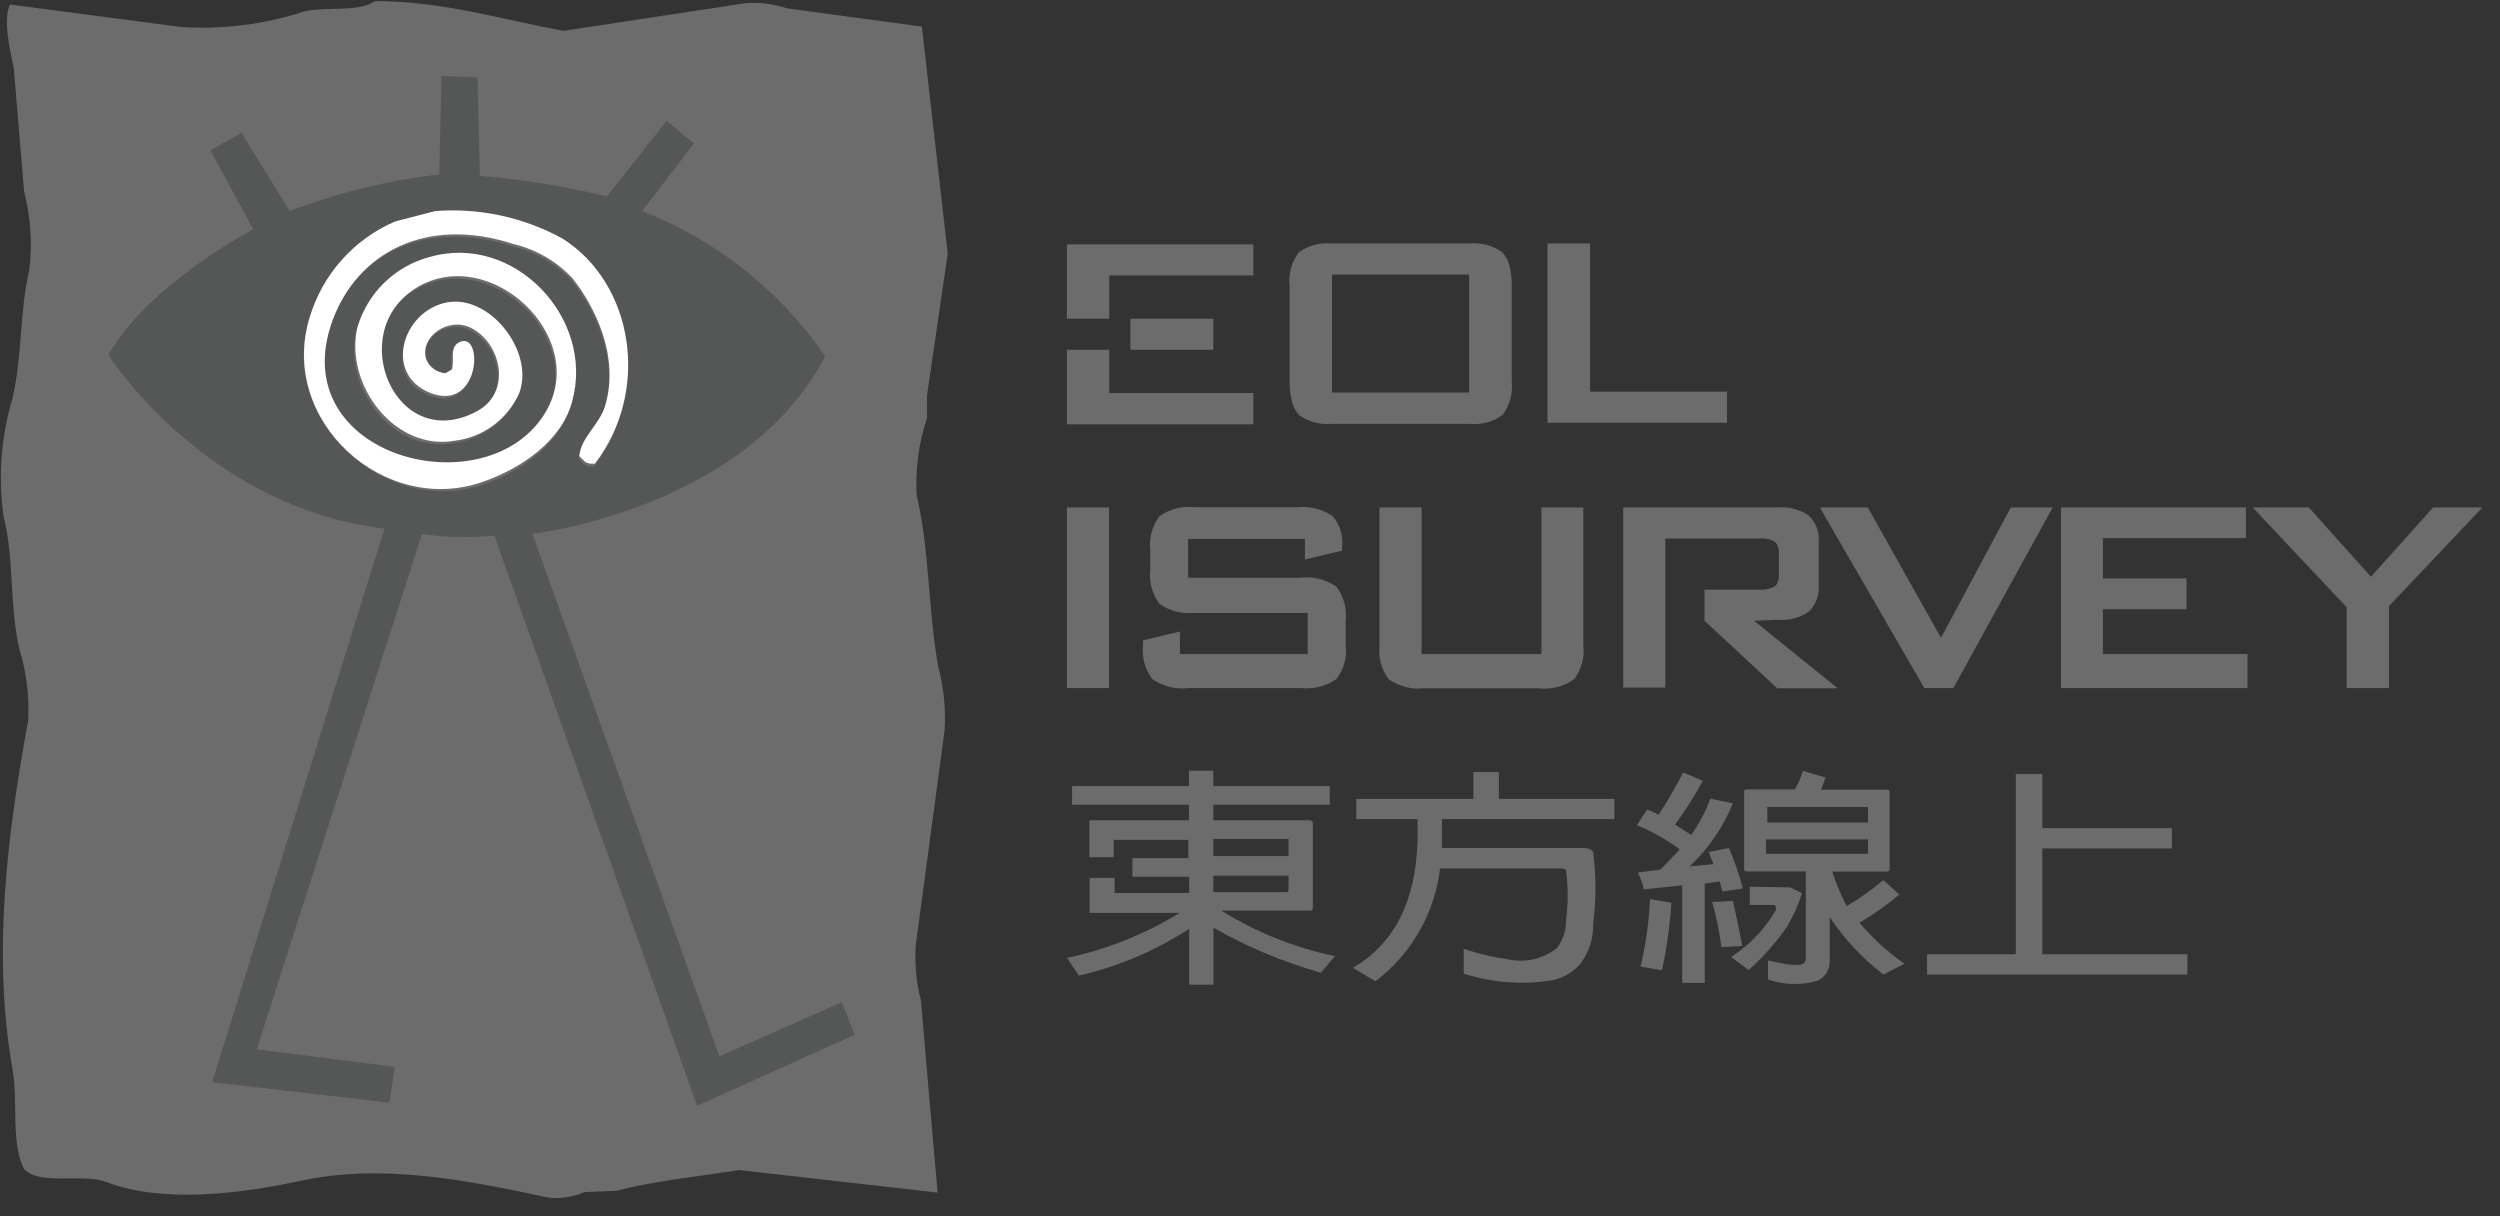 <?xml version="1.0" encoding="UTF-8"?>
<svg width="111px" height="54px" viewBox="0 0 111 54" version="1.1" xmlns="http://www.w3.org/2000/svg" xmlns:xlink="http://www.w3.org/1999/xlink">
    <rect x="0" y="0" width="111" height="54" fill="#333333" stroke="none"/>
    <!-- Generator: Sketch 64 (93537) - https://sketch.com -->
    <title>東方線上logo</title>
    <desc>Created with Sketch.</desc>
    <g id="Page-1" stroke="none" stroke-width="1" fill="none" fill-rule="evenodd">
        <g id="東方線上logo" fill-rule="nonzero">
            <path d="M40.7,22 C40.636,20.835 40.792,19.668 41.16,18.56 L41.16,17.56 C41.47,15.46 41.77,13.36 42.08,11.26 C41.7,7.927 41.317,4.567 40.93,1.18 L34.94,0.37 C34.351,0.173 33.729,0.095 33.11,0.14 L25.01,1.37 C22.31,0.87 19.6,0.04 16.65,0.05 C15.93,0.56 14.44,0.28 13.5,0.51 C11.746,1.081 9.901,1.315 8.06,1.2 L0.44,0.2 C0.13,0.88 0.44,2.25 0.61,3.01 C0.76,4.84 0.92,6.68 1.07,8.51 C1.365,9.649 1.443,10.833 1.3,12 C0.87,13.79 1,15.73 0.56,17.67 C0.047,19.377 -0.089,21.175 0.16,22.94 C0.63,24.75 0.41,26.8 0.85,28.78 C1.171,29.818 1.307,30.905 1.25,31.99 C0.34,36.99 -0.36,42.28 0.56,47.51 C0.81,48.91 0.47,50.8 1.08,51.92 C1.83,52.66 3.65,52.07 4.75,52.49 C7.23,53.44 10.7,53 13.34,52.43 C17.05,51.63 20.83,52.43 24.39,53.18 C24.92,53.229 25.453,53.143 25.94,52.93 L27.37,52.87 C29.04,52.43 31.22,52.21 32.81,51.95 L41.63,52.95 C41.38,50.11 41.13,47.26 40.89,44.42 C40.681,43.618 40.603,42.787 40.66,41.96 L41.94,32.43 C41.999,31.467 41.902,30.501 41.65,29.57 C41.2,26.99 41.27,24.37 40.7,22 Z" id="Path" fill="#6C6C6C"></path>
            <path d="M17.3,48.96 L17.53,47.37 L11.4,46.59 L18.73,23.72 C19.798,23.86 20.878,23.881 21.95,23.78 L30.95,49.1 L37.95,45.94 L37.37,44.5 L31.94,46.9 L23.64,23.7 C23.64,23.7 33.07,22.64 36.64,15.82 C34.637,12.904 31.805,10.657 28.51,9.37 L30.81,6.37 L29.6,5.37 L26.94,8.72 C25.091,8.268 23.208,7.963 21.31,7.81 L21.2,3.44 L19.6,3.37 L19.5,7.75 C17.23,8.004 15.002,8.549 12.87,9.37 L10.72,5.9 L9.34,6.67 L11.24,10.18 C11.24,10.18 6.58,12.63 4.81,15.76 C4.81,15.76 9.11,22.53 17.07,23.47 L9.42,48.05 L17.3,48.96 Z M13.73,14.16 C14.302,12.247 15.694,10.686 17.53,9.9 L19.31,9.44 C21.27,9.31 23.226,9.751 24.94,10.71 C28.12,12.71 28.86,17.44 26.38,20.71 C26.12,20.71 26.05,20.71 25.92,20.6 L25.7,20.37 C25.79,19.49 26.6,18.98 26.85,18.13 C27.52,15.87 26.32,13.64 25.41,12.49 C24.703,11.718 23.779,11.178 22.76,10.94 C18.85,9.66 15.76,11.33 14.7,14.34 C12.48,20.41 21.7,22.72 24.2,18.34 C26.11,15.02 21.67,10.93 18.44,12.87 C15.21,14.81 17.51,20.37 21.15,18.34 C22.68,17.49 22.21,15.34 20.86,14.66 C19.86,14.15 18.61,15.05 18.86,16.04 C19.011,16.391 19.34,16.632 19.72,16.67 L20.01,16.5 C20.12,16.08 19.92,15.62 20.24,15.35 C21.44,14.48 21.35,18.46 19.03,17.54 C16.98,16.73 17.94,13.99 19.72,13.54 C21.5,13.09 23.72,15.66 23,17.54 C22.485,18.71 21.389,19.52 20.12,19.67 C17.48,20.17 15.25,17.25 15.8,14.72 C16.232,13.167 17.459,11.962 19.02,11.56 C22.77,10.48 26.32,14.27 25.35,17.95 C24.88,19.72 23.1,20.95 21.44,21.52 C17.08,22.98 12.34,18.66 13.73,14.16 L13.73,14.16 Z" id="Shape" fill="#555656"></path>
            <path d="M21.5,21.37 C23.16,20.78 24.95,19.57 25.41,17.8 C26.41,14.12 22.82,10.33 19.08,11.41 C17.523,11.82 16.299,13.021 15.86,14.57 C15.31,17.1 17.53,20.03 20.18,19.57 C21.449,19.42 22.545,18.61 23.06,17.44 C23.74,15.59 21.71,13.01 19.78,13.44 C17.85,13.87 17.04,16.6 19.09,17.44 C21.41,18.36 21.49,14.44 20.3,15.25 C19.98,15.52 20.18,15.99 20.07,16.4 L19.78,16.57 C19.396,16.543 19.061,16.298 18.92,15.94 C18.63,14.94 19.92,14.05 20.92,14.56 C22.26,15.25 22.73,17.39 21.21,18.24 C17.57,20.24 15.26,14.73 18.5,12.77 C21.74,10.81 26.16,14.92 24.26,18.24 C21.73,22.65 12.55,20.34 14.76,14.24 C15.86,11.24 18.9,9.56 22.82,10.84 C23.822,11.082 24.729,11.614 25.43,12.37 C26.34,13.52 27.54,15.75 26.87,18.01 C26.62,18.86 25.81,19.38 25.72,20.25 L25.95,20.48 C26.08,20.58 26.15,20.59 26.41,20.59 C28.89,17.37 28.15,12.59 24.97,10.59 C23.248,9.646 21.288,9.222 19.33,9.37 L17.55,9.83 C15.714,10.616 14.322,12.177 13.75,14.09 C12.34,18.66 17.08,22.98 21.5,21.37 Z" id="Path" fill="#FFFFFF"></path>
            <polygon id="Path" fill="#6C6C6C" points="70.6 17.39 70.6 10.81 68.71 10.81 68.71 17.39 68.71 18.77 70.6 18.77 76.68 18.77 76.68 17.39"></polygon>
            <rect id="Rectangle" fill="#6C6C6C" x="50.19" y="14.15" width="3.68" height="1.38"></rect>
            <polygon id="Path" fill="#6C6C6C" points="49.25 15.53 47.37 15.53 47.37 17.45 47.37 18.84 49.25 18.84 55.65 18.84 55.65 17.45 49.25 17.45"></polygon>
            <polygon id="Path" fill="#6C6C6C" points="47.37 10.85 47.37 12.23 47.37 14.15 49.25 14.15 49.25 12.23 55.65 12.23 55.65 10.85 49.25 10.85"></polygon>
            <path d="M66.7,11.2 C66.282,10.901 65.771,10.763 65.26,10.81 L59.11,10.81 C58.599,10.761 58.087,10.9 57.67,11.2 C57.348,11.626 57.201,12.159 57.26,12.69 L57.26,16.94 C57.252,17.258 57.292,17.575 57.38,17.88 C57.432,18.086 57.535,18.275 57.68,18.43 C58.098,18.729 58.609,18.867 59.12,18.82 L65.27,18.82 C65.781,18.867 66.292,18.729 66.71,18.43 C67.032,18.004 67.179,17.471 67.12,16.94 L67.12,12.69 C67.126,12.373 67.089,12.057 67.01,11.75 C66.951,11.545 66.845,11.357 66.7,11.2 L66.7,11.2 Z M65.23,17.43 L59.14,17.43 L59.14,12.19 L65.23,12.19 L65.23,17.43 Z" id="Shape" fill="#6C6C6C"></path>
            <rect id="Rectangle" fill="#6C6C6C" x="47.37" y="22.53" width="1.87" height="8.02"></rect>
            <path d="M50.75,28.43 L50.75,28.65 C50.692,29.184 50.838,29.72 51.16,30.15 C51.623,30.473 52.189,30.616 52.75,30.55 L57.75,30.55 C58.311,30.609 58.874,30.467 59.34,30.15 C59.666,29.722 59.813,29.184 59.75,28.65 L59.75,27.55 C59.808,27.016 59.662,26.48 59.34,26.05 C58.877,25.727 58.311,25.584 57.75,25.65 L52.75,25.65 L52.75,23.93 L57.94,23.93 L57.94,24.84 L59.59,24.45 L59.59,24.28 C59.648,23.783 59.492,23.285 59.16,22.91 C58.702,22.601 58.15,22.463 57.6,22.52 L53.06,22.52 C52.502,22.454 51.939,22.597 51.48,22.92 C51.158,23.35 51.012,23.886 51.07,24.42 L51.07,25.31 C51.012,25.844 51.158,26.38 51.48,26.81 C51.939,27.133 52.502,27.276 53.06,27.21 L58.06,27.21 L58.06,29.04 L52.39,29.04 L52.39,28.04 L50.75,28.43 Z" id="Path" fill="#6C6C6C"></path>
            <path d="M70.3,28.65 L70.3,22.53 L68.44,22.53 L68.44,29.04 L63.12,29.04 L63.12,22.53 L61.25,22.53 L61.25,28.66 C61.192,29.194 61.338,29.73 61.66,30.16 C62.12,30.482 62.682,30.624 63.24,30.56 L68.31,30.56 C68.868,30.626 69.431,30.483 69.89,30.16 C70.218,29.729 70.365,29.188 70.3,28.65 Z" id="Path" fill="#6C6C6C"></path>
            <path d="M78.94,27.52 C79.429,27.561 79.917,27.43 80.32,27.15 C80.633,26.841 80.79,26.408 80.75,25.97 L80.75,24.09 C80.792,23.649 80.634,23.212 80.32,22.9 C79.916,22.621 79.429,22.491 78.94,22.53 L72.07,22.53 L72.07,30.53 L73.94,30.53 L73.94,23.91 L78.14,23.91 C78.369,23.888 78.599,23.937 78.8,24.05 C78.933,24.176 78.999,24.358 78.98,24.54 L78.98,25.54 C79.001,25.726 78.935,25.91 78.8,26.04 C78.599,26.152 78.369,26.2 78.14,26.18 L75.68,26.18 L75.68,27.56 L78.91,30.56 L81.59,30.56 L77.88,27.56 L78.94,27.52 Z" id="Path" fill="#6C6C6C"></path>
            <polygon id="Path" fill="#6C6C6C" points="86.18 28.32 82.93 22.53 80.8 22.53 85.44 30.55 86.73 30.55 91.14 22.53 89.28 22.53"></polygon>
            <polygon id="Path" fill="#6C6C6C" points="93.37 27.05 97.08 27.05 97.08 25.68 93.37 25.68 93.37 23.89 99.72 23.89 99.72 22.53 91.51 22.53 91.51 30.55 99.79 30.55 99.79 29.04 93.37 29.04"></polygon>
            <polygon id="Path" fill="#6C6C6C" points="108.03 22.53 105.27 25.61 102.51 22.53 100.02 22.53 104.19 26.96 104.19 30.55 106.07 30.55 106.07 26.91 110.22 22.53"></polygon>
            <path d="M54.23,40.43 L58.13,40.43 C58.24,40.43 58.29,40.43 58.29,40.3 L58.29,36.54 C58.29,36.46 58.24,36.42 58.13,36.42 L53.87,36.42 L53.87,35.73 L59.04,35.73 L59.04,34.9 L53.87,34.9 L53.87,34.22 L52.79,34.22 L52.79,34.9 L47.6,34.9 L47.6,35.73 L52.79,35.73 L52.79,36.42 L48.37,36.42 L48.37,37.25 L48.37,37.25 L48.37,38.06 L49.45,38.06 L49.45,37.29 C49.45,37.29 49.45,37.29 49.45,37.29 L52.76,37.29 L52.76,38.1 L50.28,38.1 L50.28,38.93 L52.8,38.93 L52.8,39.65 L49.49,39.65 L49.49,39.65 L49.49,38.98 L48.38,38.98 L48.38,39.7 L48.38,39.7 L48.38,40.53 L52.38,40.53 C50.84,41.477 49.149,42.153 47.38,42.53 L47.9,43.32 C49.642,42.917 51.3,42.213 52.8,41.24 L52.8,43.72 L53.88,43.72 L53.88,41.19 C55.383,42.048 56.985,42.719 58.65,43.19 L59.27,42.45 C57.484,42.08 55.777,41.396 54.23,40.43 L54.23,40.43 Z M53.87,37.25 L57.16,37.25 C57.16,37.25 57.21,37.25 57.21,37.25 L57.21,38.01 L53.87,38.01 L53.87,37.25 Z M53.87,38.88 L57.21,38.88 L57.21,39.56 C57.21,39.56 57.21,39.56 57.16,39.61 L53.87,39.61 L53.87,38.88 Z" id="Shape" fill="#6C6C6C"></path>
            <path d="M61.07,43.57 L60.07,42.97 C61.91,41.903 62.867,40.013 62.94,37.3 L62.94,36.37 L60.22,36.37 L60.22,35.47 L65.42,35.47 L65.42,34.28 L66.55,34.28 L66.55,35.47 L71.68,35.47 L71.68,36.37 L64.02,36.37 L64.02,37.3 C64.02,37.41 64.02,37.53 64.02,37.65 L70.34,37.65 C70.425,37.656 70.509,37.673 70.59,37.7 C70.653,37.73 70.706,37.779 70.74,37.84 C70.87,38.889 70.87,39.951 70.74,41 C70.755,41.643 70.554,42.273 70.17,42.79 C69.862,43.148 69.449,43.4 68.99,43.51 C67.654,43.742 66.281,43.646 64.99,43.23 L64.99,42.13 C65.641,42.349 66.31,42.506 66.99,42.6 C67.739,42.758 68.519,42.574 69.12,42.1 C69.399,41.744 69.544,41.302 69.53,40.85 C69.629,40.117 69.629,39.373 69.53,38.64 C69.495,38.591 69.44,38.562 69.38,38.56 L63.94,38.56 C63.703,40.55 62.667,42.359 61.07,43.57 L61.07,43.57 Z" id="Path" fill="#6C6C6C"></path>
            <path d="M72.99,39.49 C72.928,39.231 72.837,38.979 72.72,38.74 L73.72,38.61 C73.98,38.35 74.27,38.05 74.58,37.71 C73.993,37.276 73.355,36.917 72.68,36.64 C72.827,36.4 72.977,36.17 73.13,35.95 C73.308,36.007 73.479,36.084 73.64,36.18 C74.036,35.573 74.4,34.945 74.73,34.3 C75.03,34.42 75.32,34.54 75.6,34.67 C75.238,35.346 74.827,35.994 74.37,36.61 L75.09,37.07 C75.444,36.574 75.73,36.032 75.94,35.46 L76.94,35.67 C76.508,36.73 75.853,37.685 75.02,38.47 L76.08,38.37 C75.967,38.097 75.897,37.917 75.87,37.83 L76.76,37.65 C77.018,38.231 77.225,38.833 77.38,39.45 L76.48,39.58 C76.429,39.436 76.389,39.289 76.36,39.14 L75.69,39.23 L75.69,43.64 L74.69,43.64 L74.69,39.31 L72.99,39.49 Z M74.21,40.08 C74.147,41.089 74.007,42.092 73.79,43.08 L72.84,42.92 C73.075,41.936 73.215,40.931 73.26,39.92 L74.21,40.08 Z M76.94,40 C77.19,41.11 77.32,41.79 77.35,42 L76.43,42.05 C76.349,41.373 76.212,40.704 76.02,40.05 L76.94,40 Z M79.49,39.4 L80.01,39.66 C79.845,40.181 79.62,40.681 79.34,41.15 C78.851,41.855 78.28,42.499 77.64,43.07 L76.86,42.49 C77.685,41.959 78.37,41.239 78.86,40.39 C78.86,40.25 78.86,40.18 78.69,40.18 L77.69,40.18 L77.69,39.37 L79.49,39.4 Z M83.64,39.09 L84.33,39.72 C83.775,40.184 83.183,40.602 82.56,40.97 C83.144,41.661 83.817,42.273 84.56,42.79 L83.62,43.27 C82.694,42.554 81.89,41.693 81.24,40.72 L81.24,42.72 C81.233,43.08 81.018,43.403 80.69,43.55 C79.971,43.755 79.207,43.734 78.5,43.49 L78.5,42.64 C79.37,42.85 79.9,42.9 80.07,42.78 C80.149,42.714 80.191,42.613 80.18,42.51 L80.18,38.69 L77.58,38.69 C77.49,38.69 77.44,38.69 77.44,38.57 L77.44,35.16 C77.44,35.09 77.44,35.05 77.58,35.05 L79.69,35.05 C79.842,34.792 79.963,34.517 80.05,34.23 L81.05,34.52 C80.993,34.704 80.927,34.884 80.85,35.06 L83.75,35.06 C83.85,35.06 83.9,35.06 83.9,35.17 L83.9,38.58 C83.9,38.66 83.85,38.7 83.75,38.7 L81.35,38.7 C81.522,39.226 81.736,39.738 81.99,40.23 C82.561,39.9 83.1,39.519 83.6,39.09 L83.64,39.09 Z M82.94,36.53 L82.94,35.83 C82.94,35.83 82.94,35.83 82.94,35.83 L78.47,35.83 C78.47,35.83 78.47,35.83 78.47,35.83 L78.47,36.52 L82.94,36.52 L82.94,36.53 Z M78.41,37.27 L78.41,37.91 C78.41,37.91 78.41,37.91 78.41,37.91 L82.94,37.91 C82.94,37.91 82.94,37.91 82.94,37.91 L82.94,37.27 L78.41,37.27 Z" id="Shape" fill="#6C6C6C"></path>
            <polygon id="Path" fill="#6C6C6C" points="89.5 34.37 90.68 34.37 90.68 36.77 96.43 36.77 96.43 37.67 90.68 37.67 90.68 42.37 97.12 42.37 97.12 43.27 85.56 43.27 85.56 42.37 89.5 42.37"></polygon>
        </g>
    </g>
</svg>